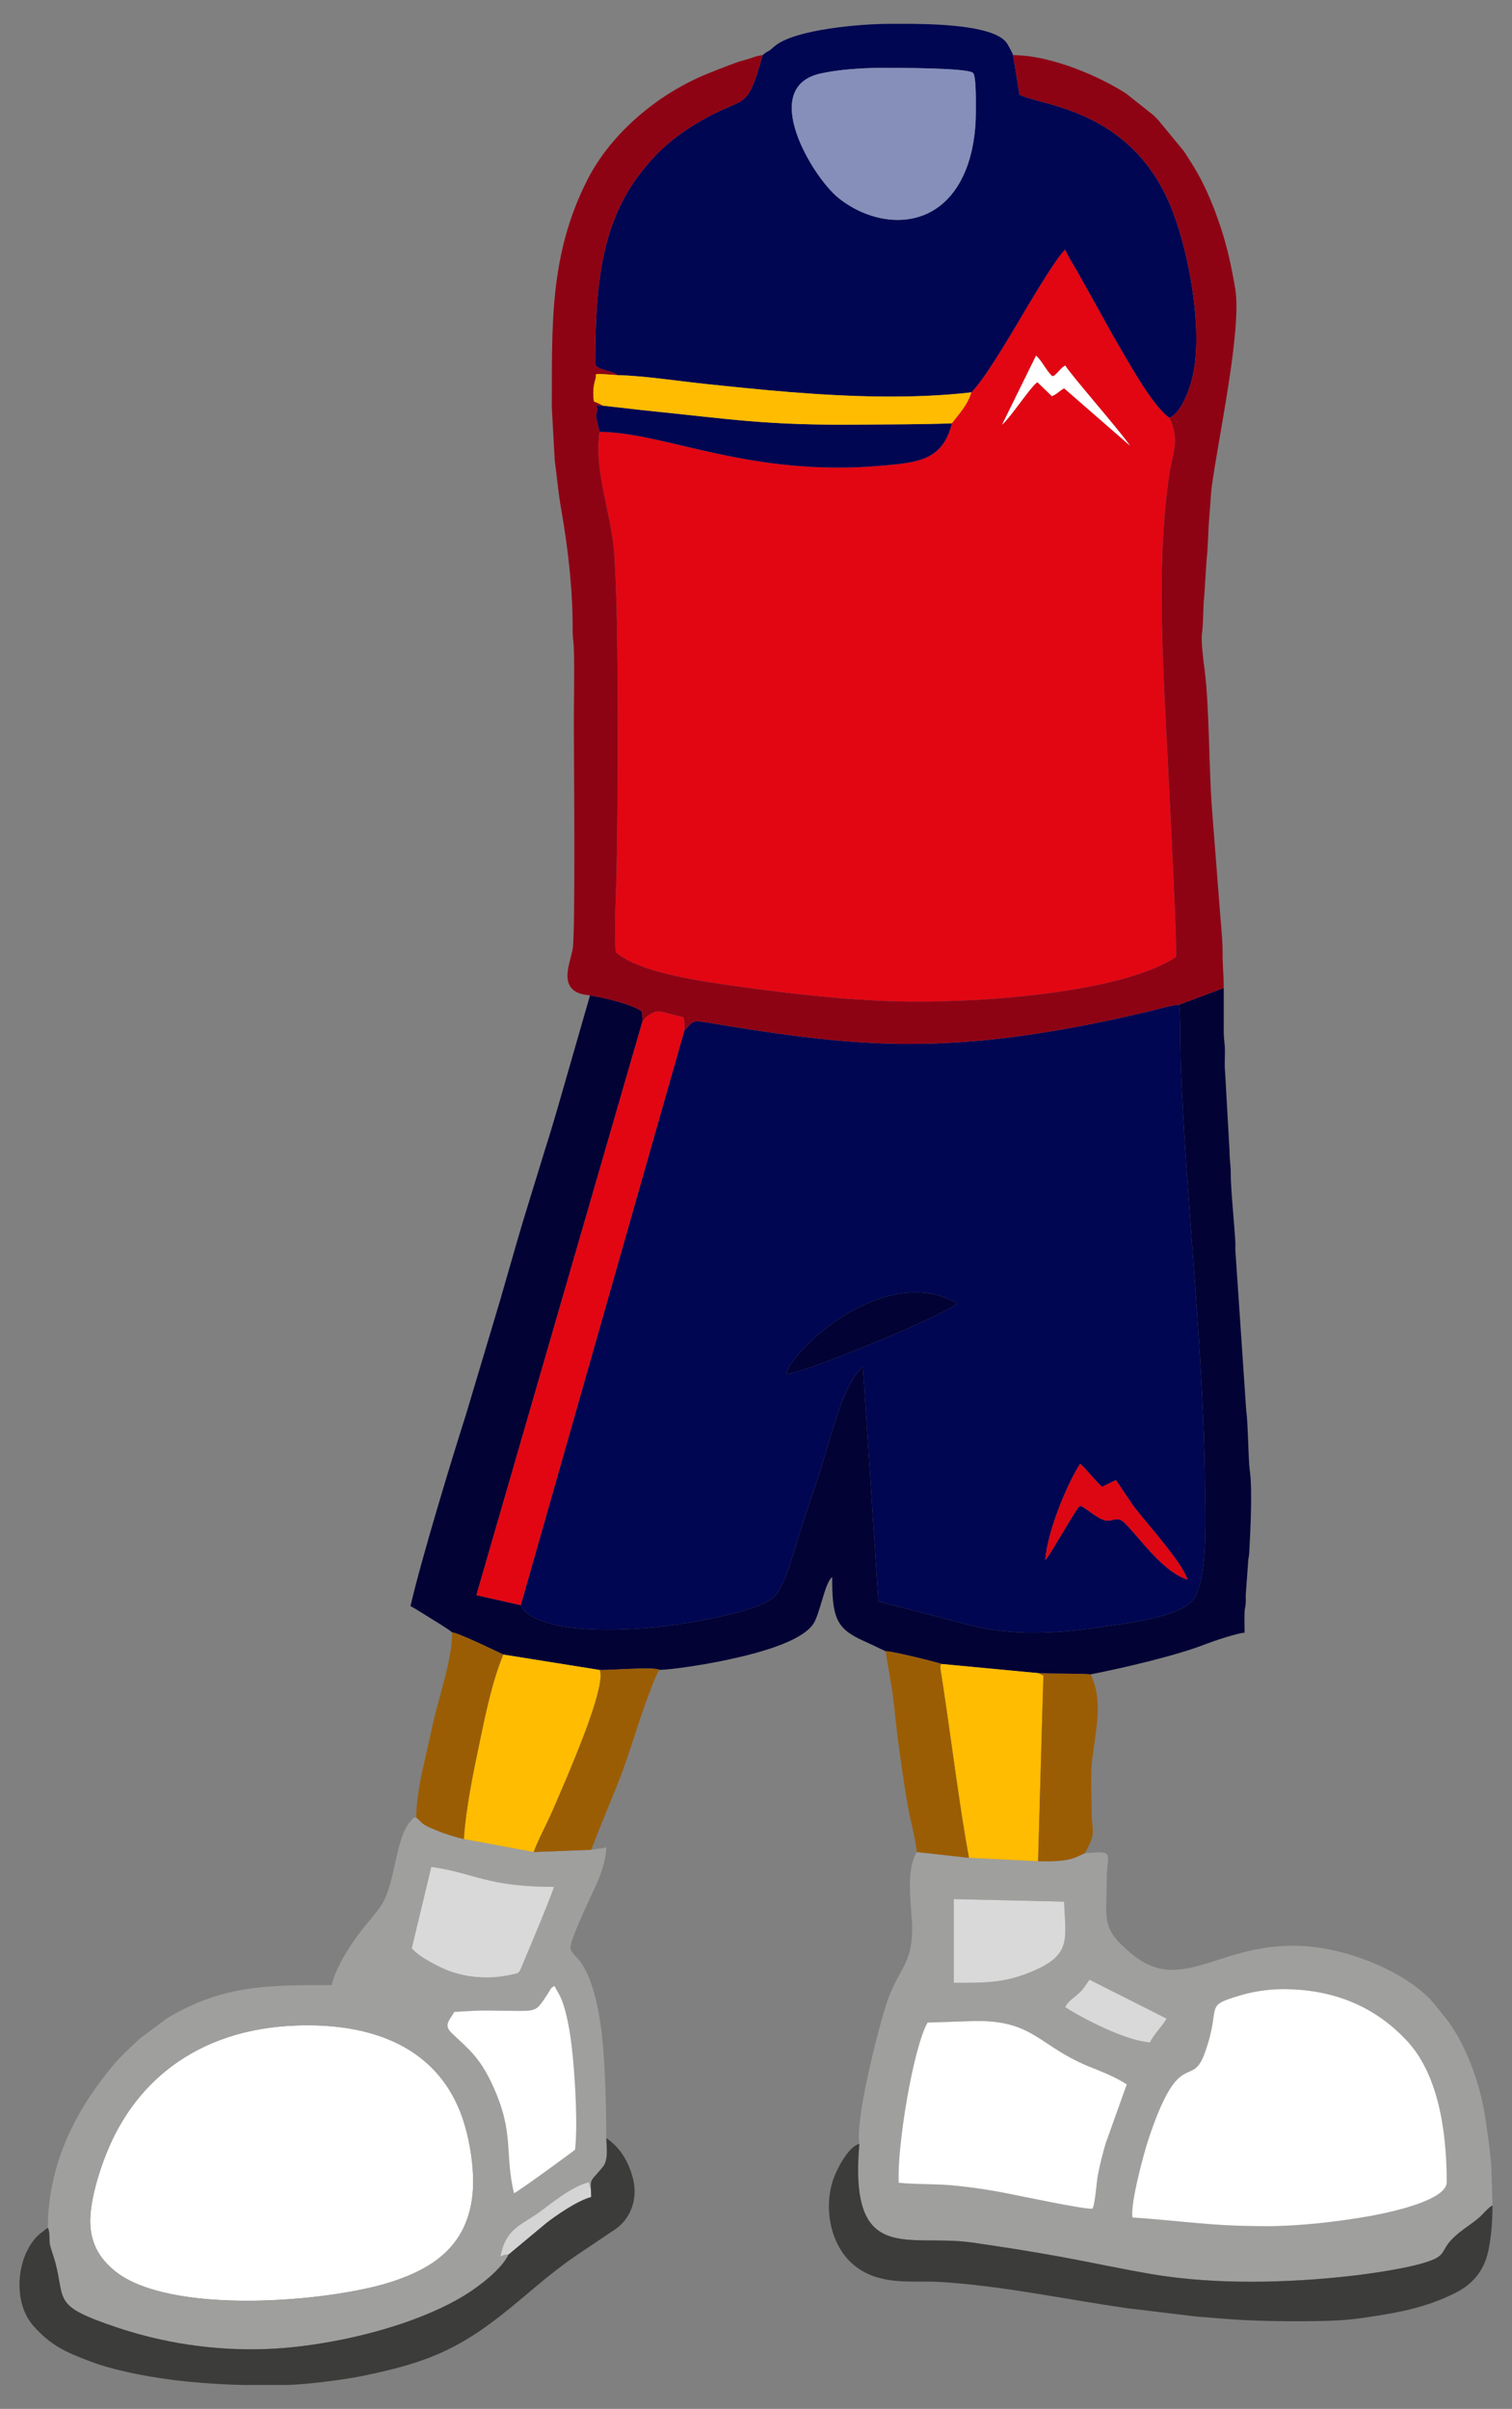 <?xml version="1.0" encoding="UTF-8"?>
<!DOCTYPE svg PUBLIC "-//W3C//DTD SVG 1.1//EN" "http://www.w3.org/Graphics/SVG/1.1/DTD/svg11.dtd">
<!-- Creator: CorelDRAW 2021 (64-Bit) -->
<svg xmlns="http://www.w3.org/2000/svg" xml:space="preserve" width="1300px" height="2070px" version="1.1" style="shape-rendering:geometricPrecision; text-rendering:geometricPrecision; image-rendering:optimizeQuality; fill-rule:evenodd; clip-rule:evenodd"
viewBox="0 0 1300 2070"
 xmlns:xlink="http://www.w3.org/1999/xlink"
 xmlns:xodm="http://www.corel.com/coreldraw/odm/2003">
 <rect x="0" y="0" width="1300" height="2070" fill="#808080" stroke="none"/>
 <defs>
  <style type="text/css">
   <![CDATA[
    .fil0 {fill:#000651}
    .fil2 {fill:#020235}
    .fil6 {fill:#3C3C3A}
    .fil7 {fill:#858FBA}
    .fil3 {fill:#8E0314}
    .fil10 {fill:#9B5D04}
    .fil4 {fill:#9F9F9E}
    .fil12 {fill:#D4D4D4}
    .fil9 {fill:#D9D9D9}
    .fil11 {fill:#DD0613}
    .fil1 {fill:#E20613}
    .fil8 {fill:#FFBC00}
    .fil5 {fill:white}
   ]]>
  </style>
 </defs>
 <g id="Capa_x0020_1">
  <g id="_1394538336">
   <path class="fil0" d="M898.697 1340.542c2.112,-25.46 18.932,-65.541 30.008,-82.673 6.799,6.202 12.233,13.983 18.863,19.827l11.902 -5.828 14.709 21.89c12.064,15.881 41.277,47.518 46.85,63.595 -20.485,-6.142 -40.294,-34.658 -52.462,-47.025 -4.529,-4.604 -5.926,-5.96 -14.025,-3.772 -7.935,2.145 -19.255,-10.273 -25.9,-12.704 -2.842,2.303 -11.861,18.322 -14.693,22.77 -3.972,6.238 -11.597,19.961 -15.252,23.92zm-222.914 -159.512c3.685,-14.762 29.818,-36.984 42.754,-45.867 29.334,-20.142 69.97,-35.083 104.379,-15.248 -6.39,8.369 -128.567,59.208 -147.133,61.115zm-87.446 -295.286l-140.596 493.583c5.709,12.7 29.569,18.035 47.357,19.848 21.208,2.161 44.447,1.295 65.464,-0.555 21.132,-1.86 96.224,-12.981 106.977,-28.576 8.818,-12.791 13.452,-31.983 18.814,-48.945 5.526,-17.478 11.039,-33.932 16.78,-50.926 5.804,-17.185 10.167,-34.481 15.934,-51.797 5.576,-16.745 11.263,-32.808 22.884,-43.998l13.319 201.795 86.358 22.323c33.975,6.63 65.489,5.289 99.868,0.42 24.96,-3.536 72.54,-8.953 84.317,-24.188 13.104,-16.953 10.353,-73.541 10.155,-99.217 -0.879,-114.207 -16.14,-241.886 -20.781,-359.572 -0.275,-6.959 -0.242,-50.36 -1.413,-52.549 -6.599,0.355 -18.647,3.966 -25.522,5.58 -8.477,1.992 -16.553,3.835 -25.198,5.75 -16.697,3.698 -33.574,7.068 -50.704,10.06 -118.383,20.679 -190.895,12.885 -303.953,-6.076 -14.946,-2.506 -12.749,-0.434 -20.06,7.04z"/>
   <path class="fil1" d="M890.792 305.595c5.119,4.565 8.655,12.722 13.945,17.745 2.655,-0.976 0.8,0.046 3.135,-1.88 0.726,-0.599 1.717,-1.718 2.465,-2.502 2.019,-2.117 2.74,-3.247 5.604,-4.861 3.278,6.359 46.371,55.355 55.594,68.853l-56.59 -49.247c-3.976,2.006 -5.959,4.959 -10.581,6.725l-12.39 -12.014c-5.95,3.813 -22.329,29.491 -30.411,36.532l29.229 -59.351zm-55.655 31.557c-3.376,11.417 -10.923,18.847 -16.748,26.638 -7.662,31.971 -29.988,33.571 -58.08,36.186 -115.299,10.733 -187.61,-28.502 -244.789,-28.872 -4.974,32.881 9.435,68.197 12.289,101.115 4.547,52.442 3.731,226.483 1.97,288.364 -0.49,17.223 -1.571,40.791 -0.372,57.642 20.744,18.245 76.508,25.483 110.283,30.163 41.684,5.776 86.717,10.797 129.517,12.081 66.938,2.007 194.458,-6.486 241.861,-38.13 1.296,-15.66 -9.397,-211.343 -10.353,-234.421 -2.469,-59.597 -4.076,-118.071 4.19,-177.327 3.115,-22.329 9.923,-31.788 0.493,-51.58 -15.497,-11.311 -35.483,-48.674 -47.839,-69.611l-31.353 -56.279c-2.901,-4.965 -8.697,-14.029 -10.263,-18.633 -7.175,5.157 -36.624,55.758 -40.256,61.851 -9.02,15.129 -29.653,50.122 -40.55,60.813z"/>
   <path class="fil0" d="M838.996 97.201c0,16.795 -2.839,34.545 -8.717,49.041 -22.083,54.456 -76.741,50.484 -109.731,23.571 -22.099,-18.028 -68.367,-94.744 -15.176,-106.619 15.389,-3.435 35.523,-4.84 51.946,-4.84 13.714,0 74.775,-0.196 79.319,4.352 2.91,2.912 2.359,27.724 2.359,34.495zm-75.89 -76.697l21.502 0c28.435,0.301 70.974,2.562 80.892,16.327 1.161,1.612 4.946,8.672 5.557,10.566l5.451 33.867c17.156,9.601 95.205,11.3 130.157,96.302 15.033,36.56 28.106,104.575 18.754,145.914 -2.499,11.046 -9.968,31.616 -20.021,35.531 -15.497,-11.311 -35.483,-48.674 -47.839,-69.611l-31.353 -56.279c-2.901,-4.965 -8.697,-14.029 -10.263,-18.633 -7.175,5.157 -36.624,55.758 -40.256,61.851 -9.02,15.129 -29.653,50.122 -40.55,60.813 -50.461,5.85 -105.65,3.829 -156.414,-0.272 -24.747,-1.999 -49.573,-4.565 -74.127,-7.17 -23.226,-2.463 -50.977,-6.81 -73.693,-7.345 -5.087,-4.366 -15.415,-3.411 -19.115,-9.017 0,-67.881 4.843,-121.427 39.816,-165.849 15.104,-19.184 30.51,-32.466 56.107,-46.538 33.69,-18.521 34.437,-5.477 48.008,-53.564 1.749,-1.52 -0.931,0.549 1.622,-1.366 4.024,-3.018 2.472,-0.767 8.112,-5.833 17.215,-15.466 77.984,-19.692 97.653,-19.694z"/>
   <path class="fil2" d="M1013.774 863.39c1.171,2.189 1.138,45.59 1.413,52.549 4.641,117.686 19.902,245.365 20.781,359.572 0.198,25.676 2.949,82.264 -10.155,99.217 -11.777,15.235 -59.357,20.652 -84.317,24.188 -34.379,4.869 -65.893,6.21 -99.868,-0.42l-86.358 -22.323 -13.319 -201.795c-11.621,11.19 -17.308,27.253 -22.884,43.998 -5.767,17.316 -10.13,34.612 -15.934,51.797 -5.741,16.994 -11.254,33.448 -16.78,50.926 -5.362,16.962 -9.996,36.154 -18.814,48.945 -10.753,15.595 -85.845,26.716 -106.977,28.576 -21.017,1.85 -44.256,2.716 -65.464,0.555 -17.788,-1.813 -41.648,-7.148 -47.357,-19.848l-38.132 -8.577 142.718 -492.799 -0.322 -8.796c-9.367,-6.444 -31.378,-11.463 -44.7,-13.818l-28.247 98.126c-3.403,11.46 -6.29,21.529 -9.978,32.853l-19.906 64.76c-6.68,22.598 -12.604,43.699 -19.216,66.446l-29.114 97.386c-13.278,41.684 -38.407,124.357 -47.93,165.23 2.904,1.537 5.876,3.304 8.77,5.175 4.451,2.878 25.039,15.115 27.089,17.535 3.372,-0.548 37.84,15.973 43.949,18.948l83.002 13.276c8.901,0.246 46.832,-2.925 51.125,-0.15 10.91,0 40.138,-4.891 50.107,-6.89 21.81,-4.372 68.688,-14.368 81.773,-31.778 6.231,-8.291 10.211,-36.224 16.754,-41.018 0,34.334 3.144,44.205 26.907,54.771 6.831,3.037 12.596,5.95 19.16,8.978 1.796,-0.899 43.598,9.159 47.844,10.897l83.679 7.919c14.819,0.725 30.102,0.095 44.534,1.028 27.711,-5.423 73.933,-16.065 99.315,-26.113 5.623,-2.225 27.33,-9.539 33.162,-9.668 0,-5.723 -0.308,-12.322 -0.005,-17.935 0.234,-4.325 0.787,-3.645 1.003,-7.961 0.147,-2.937 -0.184,-5.862 0.144,-8.821l1.827 -25.067c0.115,-4.798 0.785,-4.535 1.02,-8.94 0.917,-17.179 2.95,-54.403 0.416,-71.146 -1.183,-7.816 -1.424,-40.44 -2.988,-50.8l-9.239 -136.187c-0.328,-2.959 0.002,-5.884 -0.144,-8.821 -0.74,-14.825 -4.027,-45.74 -3.966,-59.783 0.029,-6.56 -1.003,-10.374 -0.985,-17.939l-3.871 -68.843c-0.579,-5.163 -0.104,-12.425 -0.111,-17.818 -0.009,-6.51 -1.074,-9.597 -1.037,-16.893 0.064,-12.363 0.007,-24.743 0.007,-37.108l-38.381 14.404z"/>
   <path class="fil3" d="M507.305 855.337c13.322,2.355 35.333,7.374 44.7,13.818l0.322 8.796c2.783,-3.228 2.084,-3.248 6.491,-6.099 3.332,-2.156 5.359,-3.017 9.873,-2.368l15.175 3.842c4.916,1.339 4.329,-0.943 4.471,12.418 7.311,-7.474 5.114,-9.546 20.06,-7.04 113.058,18.961 185.57,26.755 303.953,6.076 17.13,-2.992 34.007,-6.362 50.704,-10.06 8.645,-1.915 16.721,-3.758 25.198,-5.75 6.875,-1.614 18.923,-5.225 25.522,-5.58l38.381 -14.404c0,-11.263 -1.05,-19.015 -0.99,-30.637 0.051,-9.693 -1.23,-21.83 -1.943,-30.927l-6.974 -89.645c-3.105,-38.787 -2.204,-89.292 -6.733,-123.752 -0.956,-7.276 -3.027,-23.043 -2.015,-30.312 1.295,-9.294 0.72,-20.717 1.867,-31.006l1.993 -30.877c1.055,-9.462 1.303,-19.567 1.842,-30.032l2.258 -30.613c5.15,-41.237 26.637,-137.7 20.518,-173.441 -3.168,-18.508 -6.826,-35.588 -12.435,-52.309 -2.996,-8.932 -5.43,-15.62 -8.913,-23.957 -6.94,-16.615 -13.262,-27.205 -22.936,-41.808l-22.064 -26.743c-1.501,-1.501 -2.437,-2.604 -3.994,-3.975l-23.33 -18.505c-20.806,-13.589 -63.562,-33.05 -97.249,-33.05l5.451 33.867c17.156,9.601 95.205,11.3 130.157,96.302 15.033,36.56 28.106,104.575 18.754,145.914 -2.499,11.046 -9.968,31.616 -20.021,35.531 9.43,19.792 2.622,29.251 -0.493,51.58 -8.266,59.256 -6.659,117.73 -4.19,177.327 0.956,23.078 11.649,218.761 10.353,234.421 -47.403,31.644 -174.923,40.137 -241.861,38.13 -42.8,-1.284 -87.833,-6.305 -129.517,-12.081 -33.775,-4.68 -89.539,-11.918 -110.283,-30.163 -1.199,-16.851 -0.118,-40.419 0.372,-57.642 1.761,-61.881 2.577,-235.922 -1.97,-288.364 -2.854,-32.918 -17.263,-68.234 -12.289,-101.115 -0.733,-3.866 -2.308,-8.807 -2.737,-12.449 -0.752,-6.38 2.652,-3.651 -0.061,-10.094l5.845 0.082 -4.53 -2.25c-1.689,-0.674 -2.287,-0.814 -3.374,-1.477 -1.06,-7.058 -0.609,-12.897 1.248,-19.095 1.612,-5.38 -4.677,-5.053 18.992,-3.456 -5.087,-4.366 -15.415,-3.411 -19.115,-9.017 0,-67.881 4.843,-121.427 39.816,-165.849 15.104,-19.184 30.51,-32.466 56.107,-46.538 33.69,-18.521 34.437,-5.477 48.008,-53.564 -4.674,0.389 -8.288,2.067 -12.591,3.346 -4.723,1.403 -7.886,2.164 -12.167,3.771 -7.513,2.819 -15.235,5.83 -22.925,8.948 -41.57,16.857 -82.387,50.413 -103.07,91.164 -32.865,64.754 -30.274,125.224 -30.534,195.58l2.568 46.239c2.245,15.371 2.352,23.025 5.675,42.136 5.885,33.854 9.813,68.666 9.686,102.87 -0.026,6.908 0.865,10.339 1.032,15.901 0.632,21.152 -0.033,43.489 -0.033,64.777 0,22.231 1.505,179.015 -0.973,193.261 -2.336,13.431 -14.522,37.801 14.918,39.947z"/>
   <path class="fil4" d="M973.712 1905.569c-2.178,-11.472 9.941,-55.976 13.693,-67.246 26.966,-81.004 37.057,-42.457 48.429,-74.1 15.171,-42.211 -2.563,-39.882 31.777,-49.888 10.796,-3.145 23.766,-5 35.343,-5 43.525,0 78.994,14.729 106.632,44.291 26.086,27.902 34.312,74.786 34.312,121.558 0,15.824 -49.325,26.154 -66.879,29.282 -25.681,4.576 -60.285,8.569 -87.014,8.569 -50.121,0 -70.3,-4.361 -116.293,-7.466zm-135.712 -168.838c51.761,-0.847 55.218,22.367 101.185,40.262 11.673,4.545 20.857,8.612 29.608,14.151l-18.007 50.406c-2.687,8.706 -4.898,17.854 -6.744,27.05 -1.249,6.224 -2.425,25.724 -4.69,29.247 -2.384,1.987 -69.76,-12.426 -78.957,-14.098 -13.975,-2.541 -27.906,-4.549 -42.269,-5.849 -14.591,-1.321 -31.175,-0.661 -45.441,-2.209 -1.568,-30.717 12.359,-115.713 24.785,-137.634l40.53 -1.326zm77.88 -11.885c2.903,-6.742 11.171,-9.678 16.006,-16.737l4.847 -6.887 66.309 33.449c-3.54,6.427 -11.595,14.083 -14.262,20.42 -21.269,-1.336 -58.591,-20.998 -72.9,-30.245zm-95.811 -92.884l94.79 2.175c1.503,32.981 6.076,45.406 -26.31,59.496 -24.669,10.732 -42.114,10.228 -68.478,10.228l-0.002 -71.899zm-81.19 210.352c-9.157,104.793 41.871,76.887 97.035,84.768 26.239,3.748 52.063,7.825 78.114,12.608 25.688,4.717 50.983,10.266 76.853,14.632 53.998,9.113 116.09,7.591 170.789,1.405 17.216,-1.946 62.586,-8.211 74.506,-16.029 7.855,-5.152 3.301,-9.953 21.978,-23.86 5.131,-3.821 8.964,-6.303 13.129,-9.804 3.616,-3.039 8.218,-9.005 11.96,-10.925l-0.964 -30.914c-0.358,-11.974 -4.187,-37.875 -5.998,-48.785 -4.375,-26.352 -16.338,-58.593 -31.162,-78.406l-9.685 -12.228c-17.93,-23.28 -53.724,-40.122 -83.863,-47.619 -93.822,-23.336 -129.078,42.68 -178.343,2.04 -27.346,-22.559 -21.594,-29.613 -21.675,-63.985 -0.055,-23.304 8.054,-24.929 -18.926,-22.699 -6.31,2.762 -8.616,4.763 -17.568,6.043 -7.144,1.023 -15.283,1.049 -22.524,0.905l-59.439 -2.971 -44.899 -4.986c-10.658,17.754 -3.457,51.303 -3.918,67.532 -0.8,28.143 -9.367,30.243 -19.999,56.766 -6.388,15.935 -29.485,104.932 -25.401,126.512z"/>
   <path class="fil5" d="M406.015 1888.133c2.502,-19.59 -1.251,-44.482 -6.576,-62.437 -17.546,-59.163 -67.174,-83.364 -127.206,-85.169 -91.849,-2.763 -150.723,41.04 -178.196,103.903 -6.768,15.489 -13.661,36.317 -15.888,54.726 -3.109,25.704 6.654,40.438 19.251,51.263 46.323,39.808 186.303,27.905 240.218,10.11 36.179,-11.941 63.144,-31.281 68.397,-72.396z"/>
   <path class="fil4" d="M406.015 1888.133c-5.253,41.115 -32.218,60.455 -68.397,72.396 -53.915,17.795 -193.895,29.698 -240.218,-10.11 -12.597,-10.825 -22.36,-25.559 -19.251,-51.263 2.227,-18.409 9.12,-39.237 15.888,-54.726 27.473,-62.863 86.347,-106.666 178.196,-103.903 60.032,1.805 109.66,26.006 127.206,85.169 5.325,17.955 9.078,42.847 6.576,62.437zm-15.436 -159.247c29.806,-1.846 24.554,-1.041 52.978,-0.861 17.681,0.111 17.768,-0.137 26.614,-13.506 4.049,-6.118 2.809,-5.893 6.626,-7.917 1.674,3.632 4.445,7.377 6.355,12.449 5.575,14.805 8.089,34.682 9.554,50.45 1.869,20.106 4.13,57.791 1.712,77.794 -0.343,0.632 -46.25,34.171 -52.483,37.48 -8.311,-34.684 0.558,-50.963 -17.879,-91.718 -11.32,-25.023 -20.638,-31.665 -35.68,-45.967 -7.474,-7.107 -1.432,-11.446 2.203,-18.204zm-19.735 -124.632c37.486,5.335 47.572,17.176 105.407,17.176 -0.751,4.512 -23.008,57.527 -28.278,69.919 -2.088,4.911 -2.642,4.199 -8.357,5.509 -17.153,3.929 -34.552,3.038 -50.634,-2.162 -10.326,-3.339 -29.497,-13.465 -34.956,-20.562l16.818 -69.88zm-329.699 310.22c2.168,3.661 0.798,10.913 2.007,15.43 1.194,4.463 2.92,8.75 4.255,13.691 9.129,33.786 -3.154,37.587 53.156,56.448 39.11,13.1 82.104,20.025 126.847,18.595 53.897,-1.723 126.81,-18.574 171.985,-46.169 13.028,-7.958 32.388,-22.998 37.799,-35.14 -3.296,0.073 -4.249,0.454 -6.902,1.734 4.33,-23.513 16.881,-26.411 32.615,-37.555 11.409,-8.081 27.403,-22.011 43.402,-26.324l0.907 4.017c0.115,0.331 0.29,0.684 0.394,0.963 0.108,0.289 0.263,0.671 0.427,0.992 -0.178,-6.932 0.058,-7.298 3.716,-11.492 2.071,-2.373 4.023,-4.444 6.466,-7.46 4.953,-6.115 3.399,-15.911 3.034,-24.87 -0.039,-30.262 -0.93,-79.835 -6.876,-109.668 -9.506,-47.696 -22.957,-45.071 -23.893,-53.744 -0.697,-6.457 17.796,-44.646 22.465,-55.06 3.51,-7.832 8.301,-20.914 8.301,-31.542 -2.763,1.326 -6.335,0.934 -12.949,2.276l-49.427 1.911 -60.036 -11.152c-7.089,-1.53 -16.459,-4.523 -22.805,-7.178 -3.198,-1.337 -7.083,-2.792 -10.334,-4.616 -3.266,-1.832 -5.017,-4.409 -7.804,-6.828 -2.749,0.313 -1.294,-0.584 -3.748,1.896 -15.172,15.333 -13.301,55.661 -27.394,75.223 -3.755,5.213 -7.828,10.001 -11.92,14.974 -3.931,4.777 -8.07,10.249 -11.535,15.359 -6.685,9.856 -15.092,23.684 -18.116,36.668 -53.935,0 -92.893,-0.376 -141.133,28.199l-23.974 17.861c-15.988,14.967 -20.285,18.871 -33.824,36.897 -25.827,34.388 -45.106,76.933 -45.106,125.664z"/>
   <path class="fil5" d="M973.712 1905.569c45.993,3.105 66.172,7.466 116.293,7.466 26.729,0 61.333,-3.993 87.014,-8.569 17.554,-3.128 66.879,-13.458 66.879,-29.282 0,-46.772 -8.226,-93.656 -34.312,-121.558 -27.638,-29.562 -63.107,-44.291 -106.632,-44.291 -11.577,0 -24.547,1.855 -35.343,5 -34.34,10.006 -16.606,7.677 -31.777,49.888 -11.372,31.643 -21.463,-6.904 -48.429,74.1 -3.752,11.27 -15.871,55.774 -13.693,67.246z"/>
   <path class="fil5" d="M797.47 1738.057c-12.426,21.921 -26.353,106.917 -24.785,137.634 14.266,1.548 30.85,0.888 45.441,2.209 14.363,1.3 28.294,3.308 42.269,5.849 9.197,1.672 76.573,16.085 78.957,14.098 2.265,-3.523 3.441,-23.023 4.69,-29.247 1.846,-9.196 4.057,-18.344 6.744,-27.05l18.007 -50.406c-8.751,-5.539 -17.935,-9.606 -29.608,-14.151 -45.967,-17.895 -49.424,-41.109 -101.185,-40.262l-40.53 1.326z"/>
   <path class="fil6" d="M1283.243 1895.109c-3.742,1.92 -8.344,7.886 -11.96,10.925 -4.165,3.501 -7.998,5.983 -13.129,9.804 -18.677,13.907 -14.123,18.708 -21.978,23.86 -11.92,7.818 -57.29,14.083 -74.506,16.029 -54.699,6.186 -116.791,7.708 -170.789,-1.405 -25.87,-4.366 -51.165,-9.915 -76.853,-14.632 -26.051,-4.783 -51.875,-8.86 -78.114,-12.608 -55.164,-7.881 -106.192,20.025 -97.035,-84.768 -9.627,2.074 -19.875,22.753 -22.54,30.738 -9.056,27.128 -1.048,60.844 21.617,76.279 21.648,14.742 47.433,10.39 68.175,11.511 52.724,2.847 109.56,15.027 163.526,22.739l58.679 7.061c35.963,3.01 49.778,4.071 88.563,4.071 15.916,0 35.715,-0.226 51.386,-2.403 33.621,-4.669 57.933,-9.272 83.432,-22.151 11.824,-5.973 20.695,-14.946 25.426,-27.365 4.465,-11.718 6.1,-31.655 6.1,-47.685z"/>
   <path class="fil6" d="M508.037 1881.156l0.143 6.733c-12.575,3.582 -29.822,15.695 -38.5,22.391l-32.486 27.049c-5.411,12.142 -24.771,27.182 -37.799,35.14 -45.175,27.595 -118.088,44.446 -171.985,46.169 -44.743,1.43 -87.737,-5.495 -126.847,-18.595 -56.31,-18.861 -44.027,-22.662 -53.156,-56.448 -1.335,-4.941 -3.061,-9.228 -4.255,-13.691 -1.209,-4.517 0.161,-11.769 -2.007,-15.43 -2.616,1.431 -1.572,0.976 -3.746,2.752 -1.677,1.369 -2.494,1.747 -3.943,3.062 -19.024,17.277 -23.471,57.606 -4.53,78.675 15.164,16.867 27.621,22.365 49.217,30.469 23.522,8.826 57.961,14.707 83.434,17.168 17.837,1.724 32.474,2.568 47.834,2.897l37.829 0c16.524,-0.473 48.145,-4.509 63.259,-7.553 53.477,-10.772 81.598,-21.913 120.695,-52.622 21.839,-17.154 39.592,-34.304 64.355,-51.188l34.545 -23.228c12.61,-9.369 18.218,-25.824 14.323,-41.971 -3.569,-14.789 -10.941,-27.399 -23.164,-35.601 0.365,8.959 1.919,18.755 -3.034,24.87 -2.443,3.016 -4.395,5.087 -6.466,7.46 -3.658,4.194 -3.894,4.56 -3.716,11.492z"/>
   <path class="fil1" d="M552.327 877.951l-142.718 492.799 38.132 8.577 140.596 -493.583c-0.142,-13.361 0.445,-11.079 -4.471,-12.418l-15.175 -3.842c-4.514,-0.649 -6.541,0.212 -9.873,2.368 -4.407,2.851 -3.708,2.871 -6.491,6.099z"/>
   <path class="fil7" d="M838.996 97.201c0,-6.771 0.551,-31.583 -2.359,-34.495 -4.544,-4.548 -65.605,-4.352 -79.319,-4.352 -16.423,0 -36.557,1.405 -51.946,4.84 -53.191,11.875 -6.923,88.591 15.176,106.619 32.99,26.913 87.648,30.885 109.731,-23.571 5.878,-14.496 8.717,-32.246 8.717,-49.041z"/>
   <path class="fil8" d="M398.838 1580.355l60.036 11.152c3.977,-11.003 11.52,-24.536 16.478,-36.157 5.289,-12.398 10.93,-25.062 16.058,-37.721 5.174,-12.77 29.264,-69.794 24.314,-82.557l-83.002 -13.276c-9.554,22.99 -15.062,50.143 -20.57,76.378 -5.281,25.156 -11.717,56.205 -13.314,82.181z"/>
   <path class="fil8" d="M833.096 1596.49l59.439 2.971 4.56 -159.556 -4.022 -2.104 -83.679 -7.919c-1.148,1.685 -0.68,0.254 -0.872,2.898 -0.008,0.108 0.156,2.104 0.198,2.441 0.196,1.561 0.609,3.568 0.853,5.144 0.563,3.636 1.067,7.027 1.591,10.501 6.778,44.901 14.223,104.394 21.932,145.624z"/>
   <path class="fil5" d="M390.579 1728.886c-3.635,6.758 -9.677,11.097 -2.203,18.204 15.042,14.302 24.36,20.944 35.68,45.967 18.437,40.755 9.568,57.034 17.879,91.718 6.233,-3.309 52.14,-36.848 52.483,-37.48 2.418,-20.003 0.157,-57.688 -1.712,-77.794 -1.465,-15.768 -3.979,-35.645 -9.554,-50.45 -1.91,-5.072 -4.681,-8.817 -6.355,-12.449 -3.817,2.024 -2.577,1.799 -6.626,7.917 -8.846,13.369 -8.933,13.617 -26.614,13.506 -28.424,-0.18 -23.172,-0.985 -52.978,0.861z"/>
   <path class="fil0" d="M515.52 371.104c57.179,0.37 129.49,39.605 244.789,28.872 28.092,-2.615 50.418,-4.215 58.08,-36.186 -25.945,0.996 -53.081,0.861 -79,1.102 -81.546,0.758 -110.067,-4.65 -186.371,-12.36l-34.451 -3.889 -5.845 -0.082c2.713,6.443 -0.691,3.714 0.061,10.094 0.429,3.642 2.004,8.583 2.737,12.449z"/>
   <path class="fil8" d="M518.567 348.643l34.451 3.889c76.304,7.71 104.825,13.118 186.371,12.36 25.919,-0.241 53.055,-0.106 79,-1.102 5.825,-7.791 13.372,-15.221 16.748,-26.638 -50.461,5.85 -105.65,3.829 -156.414,-0.272 -24.747,-1.999 -49.573,-4.565 -74.127,-7.17 -23.226,-2.463 -50.977,-6.81 -73.693,-7.345 -23.669,-1.597 -17.38,-1.924 -18.992,3.456 -1.857,6.198 -2.308,12.037 -1.248,19.095 1.087,0.663 1.685,0.803 3.374,1.477l4.53 2.25z"/>
   <path class="fil9" d="M354.026 1674.134c5.459,7.097 24.63,17.223 34.956,20.562 16.082,5.2 33.481,6.091 50.634,2.162 5.715,-1.31 6.269,-0.598 8.357,-5.509 5.27,-12.392 27.527,-65.407 28.278,-69.919 -57.835,0 -67.921,-11.841 -105.407,-17.176l-16.818 69.88z"/>
   <path class="fil10" d="M788.197 1591.504l44.899 4.986c-7.709,-41.23 -15.154,-100.723 -21.932,-145.624 -0.524,-3.474 -1.028,-6.865 -1.591,-10.501 -0.244,-1.576 -0.657,-3.583 -0.853,-5.144 -0.042,-0.337 -0.206,-2.333 -0.198,-2.441 0.192,-2.644 -0.276,-1.213 0.872,-2.898 -4.246,-1.738 -46.048,-11.796 -47.844,-10.897 1.305,11.423 4.906,26.375 6.726,42.83 1.622,14.656 3.121,29.709 5.285,44.519 3.317,22.711 5.641,41.849 10.85,63.854 1.217,5.141 3.342,15.534 3.786,21.316z"/>
   <path class="fil10" d="M892.535 1599.461c7.241,0.144 15.38,0.118 22.524,-0.905 8.952,-1.28 11.258,-3.281 17.568,-6.043 10.574,-17.971 5.885,-18.734 5.969,-35.068 0.065,-12.545 -1.12,-30.909 0.149,-42.695 2.735,-25.393 10.508,-52.893 -1.138,-75.921 -14.432,-0.933 -29.715,-0.303 -44.534,-1.028l4.022 2.104 -4.56 159.556z"/>
   <path class="fil10" d="M515.724 1435.072c4.95,12.763 -19.14,69.787 -24.314,82.557 -5.128,12.659 -10.769,25.323 -16.058,37.721 -4.958,11.621 -12.501,25.154 -16.478,36.157l49.427 -1.911c2.613,-6.334 4.613,-12.173 7.393,-18.788l15.527 -38.262c10.521,-26.476 18.143,-54.981 27.58,-78.998 2.048,-5.21 5.416,-14.914 8.048,-18.626 -4.293,-2.775 -42.224,0.396 -51.125,0.15z"/>
   <path class="fil10" d="M388.773 1402.848c0,22.811 -10.98,53.876 -16.544,78.282 -3.005,13.181 -5.475,25.241 -8.557,38.259 -2.815,11.892 -5.777,29.58 -5.777,42.344 2.787,2.419 4.538,4.996 7.804,6.828 3.251,1.824 7.136,3.279 10.334,4.616 6.346,2.655 15.716,5.648 22.805,7.178 1.597,-25.976 8.033,-57.025 13.314,-82.181 5.508,-26.235 11.016,-53.388 20.57,-76.378 -6.109,-2.975 -40.577,-19.496 -43.949,-18.948z"/>
   <path class="fil9" d="M820.071 1703.861c26.364,0 43.809,0.504 68.478,-10.228 32.386,-14.09 27.813,-26.515 26.31,-59.496l-94.79 -2.175 0.002 71.899z"/>
   <path class="fil2" d="M675.783 1181.03c18.566,-1.907 140.743,-52.746 147.133,-61.115 -34.409,-19.835 -75.045,-4.894 -104.379,15.248 -12.936,8.883 -39.069,31.105 -42.754,45.867z"/>
   <path class="fil11" d="M898.697 1340.542c3.655,-3.959 11.28,-17.682 15.252,-23.92 2.832,-4.448 11.851,-20.467 14.693,-22.77 6.645,2.431 17.965,14.849 25.9,12.704 8.099,-2.188 9.496,-0.832 14.025,3.772 12.168,12.367 31.977,40.883 52.462,47.025 -5.573,-16.077 -34.786,-47.714 -46.85,-63.595l-14.709 -21.89 -11.902 5.828c-6.63,-5.844 -12.064,-13.625 -18.863,-19.827 -11.076,17.132 -27.896,57.213 -30.008,82.673z"/>
   <path class="fil9" d="M915.88 1724.846c14.309,9.247 51.631,28.909 72.9,30.245 2.667,-6.337 10.722,-13.993 14.262,-20.42l-66.309 -33.449 -4.847 6.887c-4.835,7.059 -13.103,9.995 -16.006,16.737z"/>
   <path class="fil5" d="M861.563 364.946c8.082,-7.041 24.461,-32.719 30.411,-36.532l12.39 12.014c4.622,-1.766 6.605,-4.719 10.581,-6.725l56.59 49.247c-9.223,-13.498 -52.316,-62.494 -55.594,-68.853 -2.864,1.614 -3.585,2.744 -5.604,4.861 -0.748,0.784 -1.739,1.903 -2.465,2.502 -2.335,1.926 -0.48,0.904 -3.135,1.88 -5.29,-5.023 -8.826,-13.18 -13.945,-17.745l-29.229 59.351z"/>
   <path class="fil12" d="M437.194 1937.329l32.486 -27.049c8.678,-6.696 25.925,-18.809 38.5,-22.391l-0.143 -6.733c-0.164,-0.321 -0.319,-0.703 -0.427,-0.992 -0.104,-0.279 -0.279,-0.632 -0.394,-0.963l-0.907 -4.017c-15.999,4.313 -31.993,18.243 -43.402,26.324 -15.734,11.144 -28.285,14.042 -32.615,37.555 2.653,-1.28 3.606,-1.661 6.902,-1.734z"/>
  </g>
 </g>
</svg>
